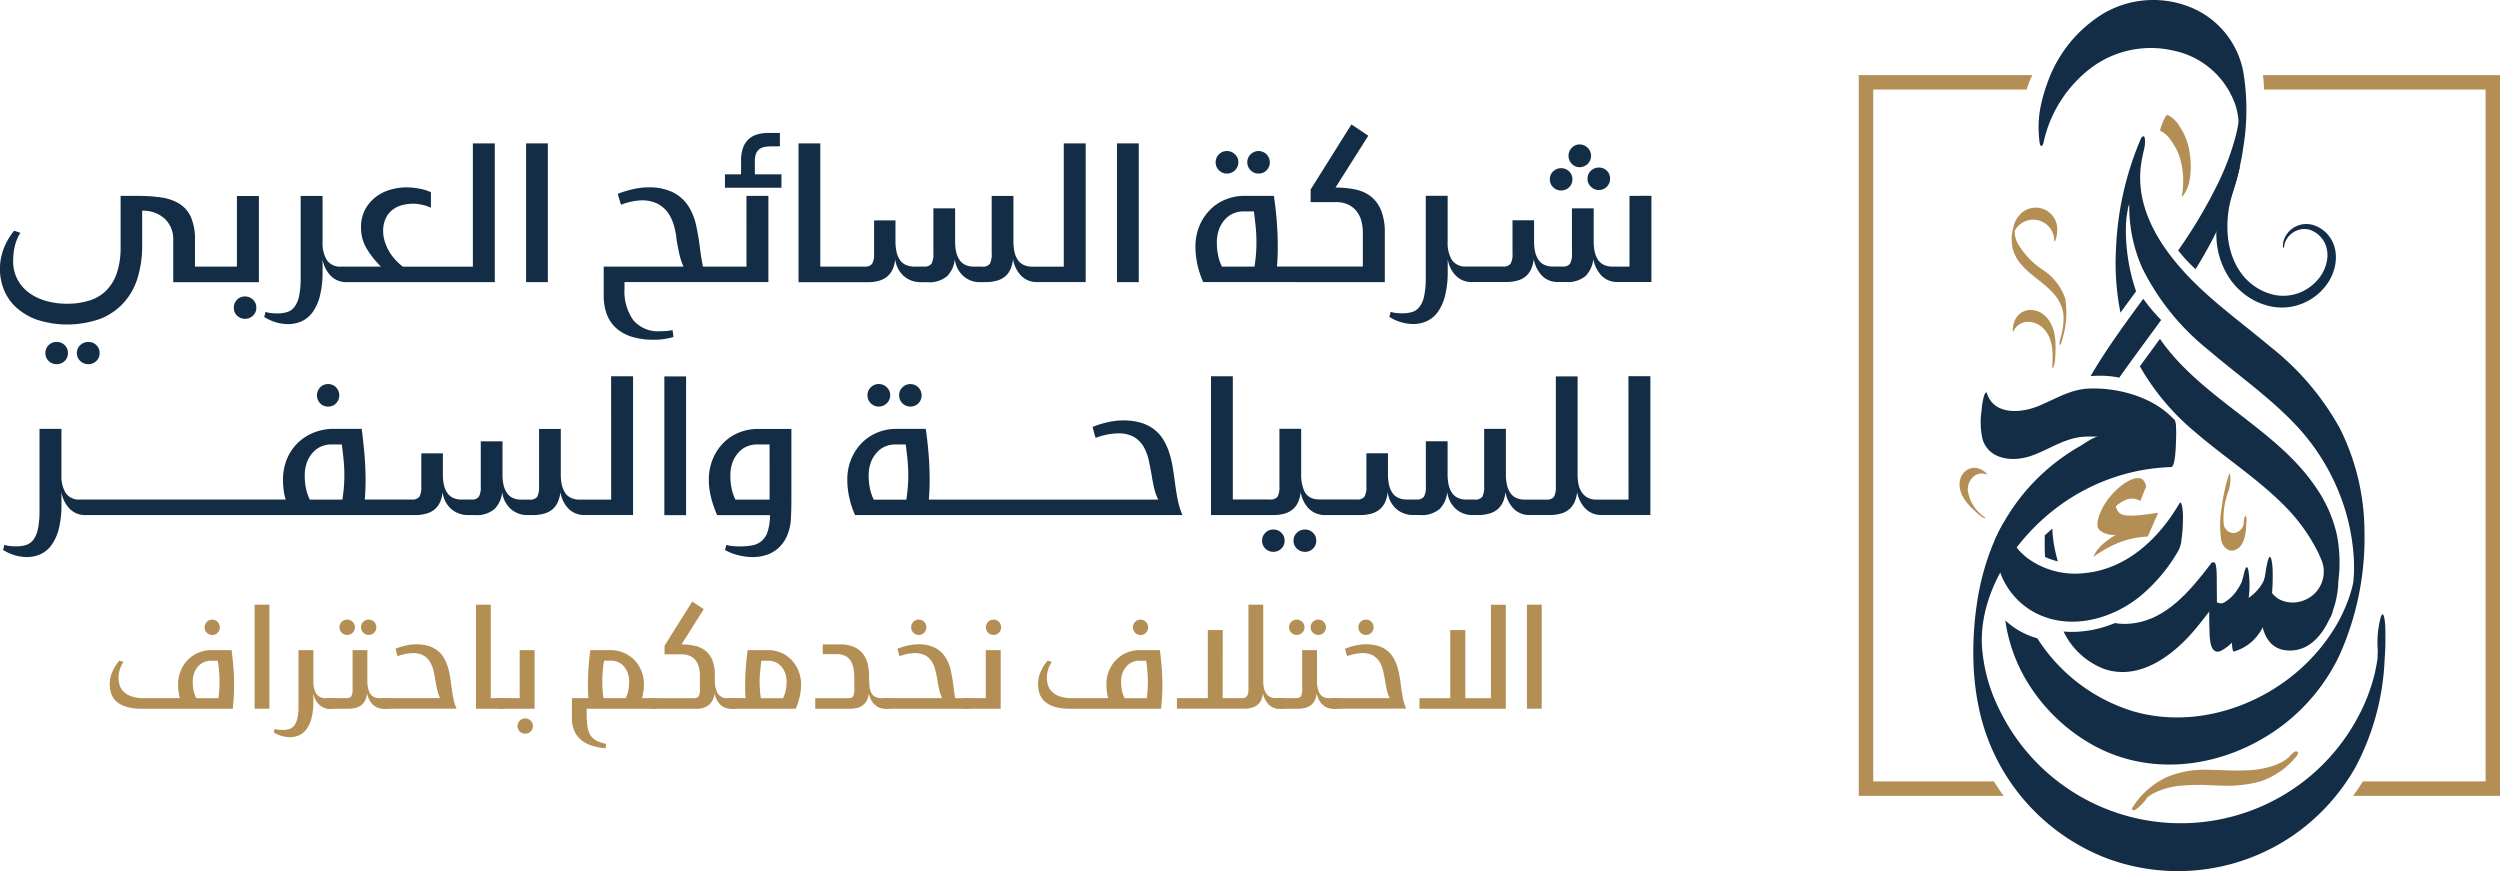 <svg id="Logo" xmlns="http://www.w3.org/2000/svg" width="237.807" height="82.849" viewBox="0 0 237.807 82.849">
  <g id="Group_7105" data-name="Group 7105" transform="translate(176.815 0)">
    <path id="Path_2722" data-name="Path 2722" d="M293.816,150.838a4.294,4.294,0,0,1-.249,1.054,4.569,4.569,0,0,1-.488.965,5.322,5.322,0,0,1-3.542,2.285,5.27,5.27,0,0,1-2.168-.105,6.177,6.177,0,0,1-1.953-.894,6.662,6.662,0,0,1-.829-.682l-.1-.092-.093-.1-.183-.2-.172-.207-.085-.1-.08-.109a7.471,7.471,0,0,1-1.392-3.933c-.019-.231-.023-.462-.019-.692,0-.115,0-.231.007-.346a9.352,9.352,0,0,1,.108-1.025c.025-.17.062-.337.1-.5s.075-.333.123-.5c.085-.328.2-.648.312-.965a12.648,12.648,0,0,1,1.609-2.95q-.2.936-.483,1.854l0,.011c-.083.24-.16.48-.231.722-.058.2-.111.393-.16.591a10.143,10.143,0,0,0-.269,3.7,7.37,7.37,0,0,0,.161.9,7.037,7.037,0,0,0,.26.865,7.666,7.666,0,0,0,.363.818,6.239,6.239,0,0,0,.473.749,5.337,5.337,0,0,0,2.831,1.978,4.242,4.242,0,0,0,1.71.127,4.326,4.326,0,0,0,.841-.2,4.461,4.461,0,0,0,.791-.369,4.366,4.366,0,0,0,1.295-1.165,3.748,3.748,0,0,0,.685-1.589,2.73,2.73,0,0,0-.215-1.672,2.469,2.469,0,0,0-1.225-1.174,1.8,1.8,0,0,0-.845-.143,1.887,1.887,0,0,0-.839.264,2.08,2.08,0,0,0-.665.617,1.717,1.717,0,0,0-.291.875l-.1,0a1.813,1.813,0,0,1,.191-.994,2.266,2.266,0,0,1,2.726-1.129,3.011,3.011,0,0,1,1.662,1.341,3.159,3.159,0,0,1,.387,1.03A3.722,3.722,0,0,1,293.816,150.838Z" transform="translate(-248.455 -125.956)" fill="#122d47"/>
    <path id="Path_2723" data-name="Path 2723" d="M258.145,420.135a.167.167,0,0,0-.1-.12c-.13-.052-.31.033-.832.607a1.33,1.33,0,0,0-.153.116c-.039.032-.092.076-.107.086a4.41,4.41,0,0,1-.388.225,5.7,5.7,0,0,1-.942.382,8.65,8.65,0,0,1-1.828.35,22.1,22.1,0,0,1-2.751.017c-.465-.016-.945-.034-1.418-.035a9.234,9.234,0,0,0-4,.714,7.76,7.76,0,0,0-3.2,2.842h0c-.031.048-.113.174-.018.258a.12.12,0,0,0,.065.029c.147.019.382-.166.459-.231a4.078,4.078,0,0,0,.808-.883c.024-.039.052-.079.084-.122a1.453,1.453,0,0,0,.171-.117c.038-.029.076-.058.115-.082a5.171,5.171,0,0,1,.881-.434,7.68,7.68,0,0,1,1.719-.433,18.848,18.848,0,0,1,3.2-.069c.281.01.561.02.841.026a12.089,12.089,0,0,0,3.771-.382,7.364,7.364,0,0,0,3.258-2.148l.016-.017C258.072,420.419,258.172,420.257,258.145,420.135Z" transform="translate(-216.373 -348.535)" fill="#b38e55"/>
    <path id="Path_2724" data-name="Path 2724" d="M285.2,288.4c0-.087-.044-.634-.146-.316a16.4,16.4,0,0,0-.666,3.029,9.782,9.782,0,0,0-.059,3.22c.169.744.855,1.276,1.57.781.739-.511.778-1.686.823-2.488.006-.1.055-.652-.1-.6-.13.043-.163.646-.173.911,0-.187-.045.07-.113.18a1.167,1.167,0,0,1-.188.232,1.042,1.042,0,0,1-.629.287.97.97,0,0,1-.963-.894,7.418,7.418,0,0,1,.5-3.2A3.748,3.748,0,0,0,285.2,288.4Z" transform="translate(-249.853 -242.933)" fill="#b38e55"/>
    <g id="Group_7097" data-name="Group 7097" transform="translate(14.533 19.753)">
      <path id="Path_2725" data-name="Path 2725" d="M187.1,210.183a1.666,1.666,0,0,0-1.237,1.084,2.39,2.39,0,0,0-.155.8c0,.188.042.221.12.023a1.474,1.474,0,0,1,1.254-.8,2.033,2.033,0,0,1,1.515.606c.973.938.943,2.4.867,3.645-.012.2.053.2.12.023a2.781,2.781,0,0,0,.155-.8c.083-1.353.137-2.977-.922-4A1.98,1.98,0,0,0,187.1,210.183Z" transform="translate(-185.595 -200.429)" fill="#b38e55"/>
      <path id="Path_2726" data-name="Path 2726" d="M186.594,172.581a.1.1,0,0,0,.008-.073l-.012.019C186.592,172.543,186.593,172.562,186.594,172.581Z" transform="translate(-186.299 -170.317)" fill="#b38e55"/>
      <path id="Path_2727" data-name="Path 2727" d="M190.244,170.227a5.368,5.368,0,0,0-2.076-2.711,7.608,7.608,0,0,1-2.5-2.639,3.1,3.1,0,0,1-.232-.79c0-.03,0-.163,0-.263-.028.055-.088.077-.023-.021.007-.01.013-.022.019-.033a.117.117,0,0,0-.016-.06.092.092,0,0,1,.028.041c.032-.059.059-.121.1-.177a2.046,2.046,0,0,1,1.246-.832,2,2,0,0,1,2.4,1.885c0,.194.051.2.12.023a2.531,2.531,0,0,0,.155-.8,2.048,2.048,0,0,0-3.332-1.828,2.507,2.507,0,0,0-.84,1.448,4.068,4.068,0,0,0-.058,1.974,3.874,3.874,0,0,0,.876,1.588c.87.993,2.053,1.642,2.941,2.617a3.756,3.756,0,0,1,1.006,2,5.991,5.991,0,0,1-.254,2.247c-.025.1-.176.639-.076.707s.168-.321.181-.375A8.545,8.545,0,0,0,190.244,170.227Z" transform="translate(-185.134 -161.56)" fill="#b38e55"/>
    </g>
    <g id="Group_7098" data-name="Group 7098" transform="translate(35.453 52.974)">
      <path id="Path_2728" data-name="Path 2728" d="M292.874,330.964a9.931,9.931,0,0,1,.106-1.651q.028-.144-.041.108c-.052.123-.094.244-.154.364a4.654,4.654,0,0,1-.674.992,4.175,4.175,0,0,1-1.966,1.239c-.183.055-.256.556-.277.656a10.009,10.009,0,0,0-.185,1.609c-.007.163-.025,2.375.223,2.3,3.356-1,3.789-4.915,3.68-7.891-.006-.175-.127-1.72-.426-.843a9.148,9.148,0,0,0-.286,3.117Z" transform="translate(-289.68 -327.58)" fill="#132d46"/>
    </g>
    <g id="Group_7099" data-name="Group 7099" transform="translate(33.318 53.485)">
      <path id="Path_2729" data-name="Path 2729" d="M282.228,331.667c.045-.34-.06.191-.1.292a4.129,4.129,0,0,1-.417.756,3.779,3.779,0,0,1-1.254,1.234c-.306.162-.431.08-.716,0l-.058-.115.074.843a2.271,2.271,0,0,0,0-.557l-.021-2.339c0-.162.033-1.907-.338-1.616-.2.158-.233.844-.26,1.038a12.317,12.317,0,0,0-.127,1.757c.011,1.22-.009,2.446.034,3.666.021.584,0,2.315,1.025,1.961a3.885,3.885,0,0,0,1.69-1.605A7.384,7.384,0,0,0,282.7,334a9.138,9.138,0,0,0,.041-3.13c-.2-.873-.487.609-.511.794Z" transform="translate(-279.007 -330.132)" fill="#132d46"/>
    </g>
    <path id="Path_2730" data-name="Path 2730" d="M217.476,69.747a8.257,8.257,0,0,0-5.278-6.308,9.41,9.41,0,0,0-7.9.606,12.592,12.592,0,0,0-5.406,6.515,16.153,16.153,0,0,0-.671,2.258,10.108,10.108,0,0,0-.169,3.229c.013.123.031.672.207.681s.266-.608.278-.656a12.173,12.173,0,0,1,4.489-6.8,9.476,9.476,0,0,1,7.818-1.609,7.9,7.9,0,0,1,5.886,5.218,7.32,7.32,0,0,1,.242,1.081c.008.059.029.258.037.333,0,.025,0,.077.007.117a.016.016,0,0,0,0,.008c-.017-.179-.03-.011-.008.064-.008.056-.015.11-.017.126-.006.04-.009.066-.013.083-.014.079-.029.156-.043.234-.045.225-.091.449-.145.672a24.1,24.1,0,0,1-1.7,4.617,46.748,46.748,0,0,1-3.815,6.439,10.871,10.871,0,0,0,.954,1.11c.225.236.457.463.693.687.711-1.149,1.376-2.322,1.974-3.537.443-.905.851-1.832,1.211-2.786q.171-.452.326-.912.122-.36.231-.722l0-.011q.278-.917.483-1.854t.335-1.879A21.9,21.9,0,0,0,217.476,69.747Z" transform="translate(-180.892 -62.843)" fill="#132d46"/>
    <g id="Group_7100" data-name="Group 7100" transform="translate(13.942 12.964)">
      <path id="Path_2731" data-name="Path 2731" d="M183.58,325.23c-.011-.183-.009-.1-.011-.285,0-.073.011-.7,0-.35.007-.171.055-1.727-.335-.883a5.235,5.235,0,0,0-.287.8,7.4,7.4,0,0,0,.694,1.361C183.613,325.663,183.593,325.447,183.58,325.23Z" transform="translate(-182.79 -284.277)" fill="#132d46"/>
      <path id="Path_2732" data-name="Path 2732" d="M216.337,165.2A22.083,22.083,0,0,0,214,155.416a25.64,25.64,0,0,0-6.619-7.772c-2.728-2.291-5.676-4.377-8.1-7.006-6.23-6.752-3.821-11.254-3.822-12.308,0-.124.039-.672-.135-.7a.1.1,0,0,0-.076.027c-.048-.009-.112.059-.2.249a29.554,29.554,0,0,0-2.342,10.385,24.2,24.2,0,0,0,.421,6.117c.449-.62.909-1.248,1.385-1.894l.1-.137a18.165,18.165,0,0,1-.854-3.8,16.219,16.219,0,0,1-.111-2.281c0-.082,0-.164.006-.246v-.025c.011-.2.026-.392.041-.587,0-.042.01-.083.014-.125,0,.022.021-.15.034-.252-.019.19.014-.106.027-.171s.031-.156.047-.234c.042-.211,0-.132-.017-.037a4.728,4.728,0,0,1,.15-.506l.015-.057v0a14.406,14.406,0,0,0,1.237,6.107,23.071,23.071,0,0,0,6.3,7.8c2.655,2.269,5.535,4.287,7.982,6.793a20.573,20.573,0,0,1,5.014,8.4,19.8,19.8,0,0,1,.829,4.658c.017.308.022.6.019.944,0,.148,0,.3-.009.445,0,.046-.005.114-.007.135-.008.116-.016.232-.024.347l0,.045-.022.189c0,.005,0,.025,0,.052l-.007.035c0,.008-.01.065-.019.124l-.01.048q-.023.106-.044.212l-.005.018c-.018.063-.112.426-.1.383q-.074.254-.156.506c-.113.347-.212.614-.357.964a15.2,15.2,0,0,1-.981,1.976,17.528,17.528,0,0,1-2.8,3.537c-4.271,4.174-10.748,6.264-16.572,4.519a16.5,16.5,0,0,1-9.01-6.908,7.434,7.434,0,0,1-3-1.654l-.049-.046a15.384,15.384,0,0,0,2.008,5.71,17.008,17.008,0,0,0,6.48,6.229c5.574,3,12.292,1.992,17.353-1.574a18.122,18.122,0,0,0,5.938-7.038A27.236,27.236,0,0,0,216.337,165.2Zm-1.1,5.059s.008-.05.018-.1A.947.947,0,0,1,215.235,170.257Zm.021-.086a.384.384,0,0,1,.008-.072l.012-.058A.626.626,0,0,1,215.256,170.171Zm.02-.133-.009.043.013-.084Z" transform="translate(-182.18 -127.63)" fill="#132d46"/>
      <path id="Path_2733" data-name="Path 2733" d="M307.64,339.4c.016.126.026.23.028.278.007.145.011.292.013.439a2.38,2.38,0,0,0,.122.211C307.817,339.753,307.724,339.471,307.64,339.4Z" transform="translate(-282.535 -297.022)" fill="#132d46"/>
      <path id="Path_2734" data-name="Path 2734" d="M258.474,247.76c0-.01-.011-.019-.016-.03-.241-.489-.142-.792-.025-.688-.061-.473-.212-1.259-.4-.565-.564,2.109-1.115,7.033,2.282,7.108,1.881.042,3.1-1.4,3.835-2.988a2.551,2.551,0,0,0,.349-.866c.076-.217.144-.432.2-.642a8.669,8.669,0,0,0,.3-2.081,13.925,13.925,0,0,0-.131-4.4,12.744,12.744,0,0,0-1.93-4.437c-1.894-2.855-4.6-4.952-7.28-7.026-2.727-2.111-5.556-4.253-7.555-7.106-.024-.034-.047-.069-.07-.1l-.581.792c-.44.6-.886,1.206-1.33,1.818a22.794,22.794,0,0,0,5.194,6.2c2.7,2.341,5.745,4.3,8.3,6.806a17.192,17.192,0,0,1,3.389,4.556q.209.42.388.855a2.917,2.917,0,0,1-1.682,3.851l-.032.011a2.845,2.845,0,0,1-2.178-.057,2.223,2.223,0,0,1-.8-.651c-.037-.049-.071-.1-.1-.152a10.9,10.9,0,0,1-.422,2.466A9.941,9.941,0,0,0,258.474,247.76Z" transform="translate(-233.328 -204.668)" fill="#132d46"/>
    </g>
    <path id="Path_2735" data-name="Path 2735" d="M204.47,313.067v-.029C204.462,312.826,204.468,312.994,204.47,313.067Z" transform="translate(-186.064 -262.891)" fill="#132d46"/>
    <g id="Group_7102" data-name="Group 7102" transform="translate(12.933 28.424)">
      <g id="Group_7101" data-name="Group 7101" transform="translate(4.747 0)">
        <path id="Path_2736" data-name="Path 2736" d="M201.6,314.44s-.006-.18-.011-.324c-.238.215-.477.428-.719.637,0,.023,0,.045,0,.068-.015.662-.01,1.328.021,1.993a6.413,6.413,0,0,0,1.223.419,13.521,13.521,0,0,1-.406-1.822C201.658,315.108,201.61,314.623,201.6,314.44Z" transform="translate(-200.858 -292.26)" fill="#132d46"/>
        <path id="Path_2737" data-name="Path 2737" d="M225.4,212.392c1.3-1.845,2.659-3.653,3.984-5.483a17.927,17.927,0,0,1-1.7-2.016c-1.525,2.068-3.039,4.142-4.391,6.321q-.319.515-.623,1.038A9.2,9.2,0,0,1,225.4,212.392Z" transform="translate(-218.305 -204.893)" fill="#132d46"/>
        <path id="Path_2738" data-name="Path 2738" d="M224.143,330.458c-.026-.112-.091-.454-.252-.244-2.009,2.624-4.4,5.617-7.99,5.786a5.283,5.283,0,0,1-1.188-.076,10.744,10.744,0,0,1-3.888.843,9.28,9.28,0,0,1-1-.037,7.089,7.089,0,0,0,3.931,3.587c3.322,1.079,6.448-1.294,8.485-3.675.558-.652,1.081-1.334,1.6-2.016a2.738,2.738,0,0,0,.26-1.038,12.624,12.624,0,0,0,.127-1.757A6.1,6.1,0,0,0,224.143,330.458Z" transform="translate(-208.03 -305.084)" fill="#132d46"/>
      </g>
      <path id="Path_2739" data-name="Path 2739" d="M195.03,303.487a12.72,12.72,0,0,1-.126,1.757,3.124,3.124,0,0,1-.26,1.038,15.865,15.865,0,0,1-3.738,4.461c-2.751,2.206-6.734,3.237-9.992,1.494a7.07,7.07,0,0,1-3.109-3.406c-.042-.1-.08-.193-.115-.292-.02-.049-.038-.1-.055-.149a9.66,9.66,0,0,1-.5-3.007q.2-.46.43-.909l.033-.066.044-.088q.158-.306.325-.607c.009.035.017.069.027.1a5.746,5.746,0,0,0,.474,1.143,6.685,6.685,0,0,0,.6.928c.055.072.112.143.169.213a6.3,6.3,0,0,0,.95.931,7.647,7.647,0,0,0,5.417,1.476c4.049-.357,7.132-3.27,9.093-6.639.14-.239.231.158.251.245A6.051,6.051,0,0,1,195.03,303.487Z" transform="translate(-177.134 -282.405)" fill="#132d46"/>
    </g>
    <path id="Path_2740" data-name="Path 2740" d="M258.357,120.037a5.838,5.838,0,0,0-.7-1.438,2.8,2.8,0,0,0-1.166-1.138c-.213-.07-.8,1.479-.688,1.516a2.476,2.476,0,0,1,1.005.915,5.489,5.489,0,0,1,.828,1.581,7.733,7.733,0,0,1,.218,3.63c-.051.33.238-.153.269-.206a3.324,3.324,0,0,0,.432-1.055A8.1,8.1,0,0,0,258.357,120.037Z" transform="translate(-227.118 -106.531)" fill="#b38e55"/>
    <path id="Path_2741" data-name="Path 2741" d="M161.073,285.483a1.358,1.358,0,0,1,1.338-.084,1.949,1.949,0,0,1,.549.373c.11.106.1.152-.056.082a1.2,1.2,0,0,0-1.187.257,1.657,1.657,0,0,0-.528,1.221,3.661,3.661,0,0,0,1.592,2.606c.121.108.083.146-.056.082a2.261,2.261,0,0,1-.549-.373c-.825-.735-1.789-1.643-1.764-2.843A1.614,1.614,0,0,1,161.073,285.483Z" transform="translate(-150.825 -240.757)" fill="#b38e55"/>
    <path id="Path_2742" data-name="Path 2742" d="M359.071,374.189c-.008-.086-.013-.073.007.237,0-.05,0-.1,0-.157,0-.024,0-.047,0-.065C359.065,374.259,359.066,374.24,359.071,374.189Z" transform="translate(-309.727 -311.852)" fill="#b38e55"/>
    <path id="Path_2743" data-name="Path 2743" d="M206.146,270.067c0-.176-.127-1.72-.425-.843a9.25,9.25,0,0,0-.286,3.117c0,.065,0,.129,0,.193,0,.087-.017.245-.025.325,0,0,0,.009,0,.014.006-.038.012-.109.027-.224-.01.091-.02.191-.023.29,0,.039,0,.082.006.127v0c0,.106,0,.2-.026.2h0c-.007.053-.015.1-.022.154s-.059.35-.059.36l0,0c-.057.3-.118.6-.187.9-.008.024-.081.3-.091.345-.047.171-.1.343-.15.513q-.156.508-.34,1.007a17.111,17.111,0,0,1-.813,1.846,19.139,19.139,0,0,1-5.3,6.424,19.171,19.171,0,0,1-29.008-6.832,15.916,15.916,0,0,1-1.641-6.018c-.257-5.306,3.331-10.436,7.483-13.423a19.127,19.127,0,0,1,8.295-3.392,20.17,20.17,0,0,1,2.214-.2c.409-.016.448-1.99.462-2.265,0-.013,0-.033,0-.058q.01-.168.014-.336c.011-.325.019-.787-.007-1.175a1.619,1.619,0,0,0-.074-.52c-.035-.128-.085-.206-.15-.21-1.929-2.1-5.339-3.032-8.107-2.9-1.8.083-3.222,1.049-4.848,1.694s-4.134.824-4.8-1.237c-.1-.3-.28.23-.276.216a5.98,5.98,0,0,0-.23,1.357,7.363,7.363,0,0,0,.093,2.821c.637,1.96,2.926,2.123,4.591,1.553,1.682-.578,3.138-1.673,4.955-1.82a9.605,9.605,0,0,1,1.463,0c-.427-.031-1.311.638-1.682.848q-.854.484-1.656,1.051a19.3,19.3,0,0,0-7.183,9.638,24.073,24.073,0,0,0-1.034,4.321,31.387,31.387,0,0,0-.325,5.72,25.1,25.1,0,0,0,.327,3.247q.048.293.106.586c.135.7.3,1.386.507,2.065q.139.463.3.917a19.607,19.607,0,0,0,11.506,11.728,19.386,19.386,0,0,0,17.683-2.222,19.646,19.646,0,0,0,5.917-6.493,23.915,23.915,0,0,0,2.759-10.174C206.169,272.216,206.18,271.14,206.146,270.067Z" transform="translate(-156.071 -210.521)" fill="#132d46"/>
    <path id="Path_2744" data-name="Path 2744" d="M170.722,364.534v-.009S170.721,364.531,170.722,364.534Z" transform="translate(-159.072 -304.157)" fill="#b38e55"/>
    <path id="Path_2745" data-name="Path 2745" d="M170.779,362.938a.428.428,0,0,0,.026-.169,1.022,1.022,0,0,1-.026.163Z" transform="translate(-159.118 -302.754)" fill="#b38e55"/>
    <g id="Group_7103" data-name="Group 7103" transform="translate(0 7.145)">
      <path id="Path_2746" data-name="Path 2746" d="M125.353,165.738H113.874V99.924h14.6a7.793,7.793,0,0,1,.535-1.371H112.5V167.11H126.28Q125.791,166.443,125.353,165.738Z" transform="translate(-112.503 -98.552)" fill="#b38e55"/>
      <path id="Path_2747" data-name="Path 2747" d="M304.613,98.552a10.137,10.137,0,0,1,.1,1.371h21.079v65.815H314.12q-.435.7-.928,1.371h13.972V98.552Z" transform="translate(-266.172 -98.552)" fill="#b38e55"/>
    </g>
    <path id="Path_2748" data-name="Path 2748" d="M359.086,375.41v0c0,.036-.012.087-.017.129v0Z" transform="translate(-309.731 -312.864)" fill="#b38e55"/>
    <g id="Group_7104" data-name="Group 7104" transform="translate(22.325 45.478)">
      <path id="Path_2749" data-name="Path 2749" d="M229.235,295.68a8.511,8.511,0,0,0-2.715.567,11,11,0,0,0-2.448,1.369,2.047,2.047,0,0,1,.3-.572,4.044,4.044,0,0,1,.489-.553,5.964,5.964,0,0,1,.627-.516,8.348,8.348,0,0,1,.715-.461,1.789,1.789,0,0,1-.54-.009,2.339,2.339,0,0,1-.585-.166,1.353,1.353,0,0,1-.461-.318.638.638,0,0,1-.175-.475,3.058,3.058,0,0,1,.221-1.005,5.916,5.916,0,0,1,.516-1.01,6.7,6.7,0,0,1,.715-.931,6.547,6.547,0,0,1,.825-.765,4.488,4.488,0,0,1,.839-.521,1.807,1.807,0,0,1,.756-.194.662.662,0,0,1,.489.194,1.2,1.2,0,0,1,.277.636q-.157.341-.291.678t-.272.668a2.191,2.191,0,0,0-.387-.166,1.368,1.368,0,0,0-.415-.064,1.608,1.608,0,0,0-.678.17,4.3,4.3,0,0,0-.834.549,1.266,1.266,0,0,0,.277.6,1.033,1.033,0,0,0,.632.276,5.322,5.322,0,0,0,1.18,0q.742-.064,1.932-.24Z" transform="translate(-224.072 -290.12)" fill="#b38e55"/>
    </g>
  </g>
  <g id="Group_7108" data-name="Group 7108" transform="translate(0 11.836)">
    <g id="Group_7106" data-name="Group 7106" transform="translate(0 0)">
      <path id="Path_2750" data-name="Path 2750" d="M95.485,563.309a1.078,1.078,0,0,0-.767.3.989.989,0,0,0-.324.748,1.012,1.012,0,0,0,.324.767,1.079,1.079,0,0,0,.767.3,1.049,1.049,0,0,0,.757-.3,1.026,1.026,0,0,0,.314-.767,1,1,0,0,0-.314-.748A1.048,1.048,0,0,0,95.485,563.309Z" transform="translate(-87.08 -542.619)" fill="#132d46"/>
      <path id="Path_2751" data-name="Path 2751" d="M88.3,563.309a1.05,1.05,0,0,0-.758.3,1,1,0,0,0-.314.748,1.026,1.026,0,0,0,.314.767,1.1,1.1,0,0,0,1.516,0,1.026,1.026,0,0,0,.314-.767,1,1,0,0,0-.314-.748A1.048,1.048,0,0,0,88.3,563.309Z" transform="translate(-82.909 -542.619)" fill="#132d46"/>
      <path id="Path_2752" data-name="Path 2752" d="M131.2,552.96a1.043,1.043,0,0,0-1.072,1.071,1.019,1.019,0,0,0,.3.749,1.1,1.1,0,0,0,1.525,0,1.007,1.007,0,0,0,.314-.749,1.023,1.023,0,0,0-.314-.766A1.049,1.049,0,0,0,131.2,552.96Z" transform="translate(-107.885 -536.594)" fill="#132d46"/>
      <path id="Path_2753" data-name="Path 2753" d="M99.421,536.779H95.43v-2.512a5.241,5.241,0,0,0-.388-2.2,2.882,2.882,0,0,0-1.108-1.275,4.52,4.52,0,0,0-1.718-.59A15.192,15.192,0,0,0,90,530.054H88.356v4.877A7.569,7.569,0,0,1,88,537.388a4.256,4.256,0,0,1-1.016,1.672,3.927,3.927,0,0,1-1.607.952,7.088,7.088,0,0,1-2.125.3,7.209,7.209,0,0,1-1.958-.259,5.087,5.087,0,0,1-1.625-.767,3.761,3.761,0,0,1-1.117-1.275,3.682,3.682,0,0,1-.416-1.783,6.611,6.611,0,0,1,.129-1.284,4.435,4.435,0,0,1,.555-1.376l-.592-.2a6.114,6.114,0,0,0-.942,1.579,5.327,5.327,0,0,0-.406,2.115,5.161,5.161,0,0,0,.37,1.9,4.59,4.59,0,0,0,1.154,1.681,5.876,5.876,0,0,0,2,1.192,9.369,9.369,0,0,0,6.078-.111,6,6,0,0,0,2.217-1.561,6.294,6.294,0,0,0,1.293-2.373,10.336,10.336,0,0,0,.416-3v-3.325a3.015,3.015,0,0,1,2.142.757,2.668,2.668,0,0,1,.813,2.051v3.99h8.147v-8.2H99.421Z" transform="translate(-76.884 -523.256)" fill="#132d46"/>
      <path id="Path_2754" data-name="Path 2754" d="M142.344,532.549a9.249,9.249,0,0,0,.24-2.254v-1.182a2.939,2.939,0,0,0,.757,1.561,2.048,2.048,0,0,0,1.552.618h14.075V518.1h-2.087v11.72h-6.669a6.1,6.1,0,0,1-.674-.62,4.424,4.424,0,0,1-.6-.794,4.639,4.639,0,0,1-.425-.942,3.282,3.282,0,0,1-.167-1.026,2.741,2.741,0,0,1,.241-1.2,2.267,2.267,0,0,1,.637-.813,2.507,2.507,0,0,1,.924-.453,4.3,4.3,0,0,1,1.1-.139,4.13,4.13,0,0,1,.775.1,3.516,3.516,0,0,1,.869.286v-1.478a4.414,4.414,0,0,0-1.117-.342,6.586,6.586,0,0,0-1.173-.12,5.655,5.655,0,0,0-1.6.231,4.113,4.113,0,0,0-1.395.712,3.715,3.715,0,0,0-.988,1.191,3.552,3.552,0,0,0-.379,1.69,3.839,3.839,0,0,0,.535,1.995,8.383,8.383,0,0,0,1.367,1.719h-3.767a1.528,1.528,0,0,1-1.385-.62,3.123,3.123,0,0,1-.407-1.727v-4.378H140.5v7.777a8.275,8.275,0,0,1-.148,1.737,2.62,2.62,0,0,1-.434,1.034,1.4,1.4,0,0,1-.7.5,3.262,3.262,0,0,1-.97.13q-.221,0-.526-.028a2.262,2.262,0,0,1-.564-.12,3.384,3.384,0,0,1-.13.481,4.3,4.3,0,0,0,1.081.5,4.059,4.059,0,0,0,1.191.184,3.086,3.086,0,0,0,1.33-.286,2.676,2.676,0,0,0,1.044-.9A4.651,4.651,0,0,0,142.344,532.549Z" transform="translate(-111.9 -516.293)" fill="#132d46"/>
      <rect id="Rectangle_9464" data-name="Rectangle 9464" width="2.069" height="13.197" transform="translate(50.042 1.803)" fill="#132d46"/>
      <path id="Path_2755" data-name="Path 2755" d="M227.939,535.646H223.8q-.093-.444-.167-.906t-.129-.942q-.13-1.033-.352-2.06a5.6,5.6,0,0,0-.729-1.829,3.789,3.789,0,0,0-1.423-1.3,5.072,5.072,0,0,0-2.429-.5,5.821,5.821,0,0,0-.785.056c-.264.037-.523.087-.775.148s-.493.13-.721.2-.428.148-.6.222l.314,1.034a5.693,5.693,0,0,1,1.958-.425,3.322,3.322,0,0,1,1.422.278,2.717,2.717,0,0,1,.988.775,3.744,3.744,0,0,1,.619,1.183,6.824,6.824,0,0,1,.295,1.478q.111.683.259,1.358a5.88,5.88,0,0,0,.406,1.228h-7.592v2.734a4.911,4.911,0,0,0,.332,1.9,3.339,3.339,0,0,0,.96,1.312,4.115,4.115,0,0,0,1.506.767,7.207,7.207,0,0,0,1.968.249,6.514,6.514,0,0,0,1.015-.074,7.344,7.344,0,0,0,.851-.185c-.013-.111-.025-.221-.038-.333a3.143,3.143,0,0,0-.055-.332,3.762,3.762,0,0,1-.6.092q-.286.018-.563.018a3.044,3.044,0,0,1-2.577-1.071,4.721,4.721,0,0,1-.822-2.938v-.665h13.688v-8.2h-2.087Z" transform="translate(-156.932 -522.123)" fill="#132d46"/>
      <path id="Path_2756" data-name="Path 2756" d="M244.8,518.406a1.883,1.883,0,0,1,.12-.739,1.007,1.007,0,0,1,.342-.434,1.207,1.207,0,0,1,.526-.2,4.443,4.443,0,0,1,.656-.046h.739v-1.274h-1.089a4.08,4.08,0,0,0-.96.111,2.151,2.151,0,0,0-.831.4,1.96,1.96,0,0,0-.591.813,3.539,3.539,0,0,0-.222,1.357v1.256h-1.534v1.275h5.376v-1.275H244.8Z" transform="translate(-172.997 -514.904)" fill="#132d46"/>
      <path id="Path_2757" data-name="Path 2757" d="M276.484,531.293a3.763,3.763,0,0,0,1.164-.157,2.06,2.06,0,0,0,.785-.443A1.963,1.963,0,0,0,278.9,530a3.35,3.35,0,0,0,.221-.887,2.941,2.941,0,0,0,.757,1.561,2.062,2.062,0,0,0,1.53.615c.009,0,.013,0,.022,0h4.6V518.1h-2.087v11.72h-2.992a1.884,1.884,0,0,1-.85-.176,1.353,1.353,0,0,1-.554-.5,2.329,2.329,0,0,1-.3-.757,4.557,4.557,0,0,1-.092-.952v-4.341h-2.068v5.45a2,2,0,0,1-.176,1.007.842.842,0,0,1-.748.268h-.758a1.884,1.884,0,0,1-.85-.176,1.355,1.355,0,0,1-.554-.5,2.323,2.323,0,0,1-.3-.757,4.565,4.565,0,0,1-.092-.952v-3.158h-2.069v4.3a1.816,1.816,0,0,1-.184.97.8.8,0,0,1-.7.268h-.924a1.886,1.886,0,0,1-.85-.176,1.352,1.352,0,0,1-.554-.5,2.3,2.3,0,0,1-.3-.757,4.532,4.532,0,0,1-.093-.952V525.42H265.9v3.158a1.816,1.816,0,0,1-.185.97.819.819,0,0,1-.72.268h-4.212V518.1h-2.069v13.2h6.558a3.759,3.759,0,0,0,1.163-.157,2.058,2.058,0,0,0,.785-.443,1.971,1.971,0,0,0,.471-.684,3.211,3.211,0,0,0,.221-.9,2.521,2.521,0,0,0,.813,1.6,2.4,2.4,0,0,0,1.644.582h.573a2.6,2.6,0,0,0,1.939-.6,2.733,2.733,0,0,0,.7-1.58,2.564,2.564,0,0,0,.8,1.588,2.327,2.327,0,0,0,1.617.591Z" transform="translate(-182.755 -516.293)" fill="#132d46"/>
      <rect id="Rectangle_9465" data-name="Rectangle 9465" width="2.069" height="13.197" transform="translate(106.253 1.803)" fill="#132d46"/>
      <path id="Path_2758" data-name="Path 2758" d="M354.768,521.982a1.062,1.062,0,0,0,.767-.314,1.04,1.04,0,0,0,.324-.777,1,1,0,0,0-.324-.738,1.061,1.061,0,0,0-.767-.314,1.033,1.033,0,0,0-.757.314,1.013,1.013,0,0,0-.314.738,1.055,1.055,0,0,0,.314.777A1.034,1.034,0,0,0,354.768,521.982Z" transform="translate(-238.061 -517.308)" fill="#132d46"/>
      <path id="Path_2759" data-name="Path 2759" d="M361.976,521.982a1.023,1.023,0,0,0,.766-.314,1.071,1.071,0,0,0,.305-.777,1.071,1.071,0,0,0-1.829-.738,1.013,1.013,0,0,0-.314.738,1.055,1.055,0,0,0,.314.777A1.031,1.031,0,0,0,361.976,521.982Z" transform="translate(-242.258 -517.308)" fill="#132d46"/>
      <path id="Path_2760" data-name="Path 2760" d="M358.723,528.781h8.387v-4.674a5.569,5.569,0,0,0-.36-2.17,3.2,3.2,0,0,0-.988-1.32,3.589,3.589,0,0,0-1.487-.656,9.306,9.306,0,0,0-1.856-.175l3.122-4.933-1.607-1.071-3.88,6.188v1.2h2.365a2.77,2.77,0,0,1,1.192.232,2.248,2.248,0,0,1,.8.618,2.535,2.535,0,0,1,.462.924,4.319,4.319,0,0,1,.147,1.145V527.3h-8.166c.025-.32.043-.628.056-.923s.018-.6.018-.906q0-1.293-.1-2.521t-.268-2.374h-2.826a4.64,4.64,0,0,0-1.764.342,4.407,4.407,0,0,0-1.478.979,4.772,4.772,0,0,0-1.016,1.534,5.09,5.09,0,0,0-.378,2,7.788,7.788,0,0,0,.193,1.7,8.385,8.385,0,0,0,.545,1.644h8.885Zm-3.87-2.633q-.046.564-.138,1.155h-3.1a4.554,4.554,0,0,1-.37-1.1,5.944,5.944,0,0,1-.111-1.136,3.5,3.5,0,0,1,.259-1.44,2.876,2.876,0,0,1,.628-.924,2.193,2.193,0,0,1,.8-.5,2.463,2.463,0,0,1,.785-.148h1.053q.093.722.167,1.459t.073,1.515C354.9,525.4,354.884,525.773,354.853,526.148Z" transform="translate(-235.383 -513.781)" fill="#132d46"/>
      <path id="Path_2761" data-name="Path 2761" d="M438.379,524.651a1.019,1.019,0,0,0,.314.766,1.067,1.067,0,0,0,1.829-.766,1.019,1.019,0,0,0-.3-.749,1.1,1.1,0,0,0-1.524,0A1,1,0,0,0,438.379,524.651Z" transform="translate(-287.368 -519.496)" fill="#132d46"/>
      <path id="Path_2762" data-name="Path 2762" d="M435.1,520.5a1.089,1.089,0,0,0,1.09-1.072,1.063,1.063,0,0,0-.314-.766,1.041,1.041,0,0,0-.776-.324.987.987,0,0,0-.748.324,1.08,1.08,0,0,0-.305.766,1.056,1.056,0,0,0,.305.748A.985.985,0,0,0,435.1,520.5Z" transform="translate(-284.843 -516.432)" fill="#132d46"/>
      <path id="Path_2763" data-name="Path 2763" d="M430.871,525.855a1.051,1.051,0,0,0,.758-.3,1.025,1.025,0,0,0,.314-.767,1,1,0,0,0-.314-.748,1.095,1.095,0,0,0-1.515,0,1,1,0,0,0-.314.748,1.025,1.025,0,0,0,.314.767A1.05,1.05,0,0,0,430.871,525.855Z" transform="translate(-282.372 -519.575)" fill="#132d46"/>
      <path id="Path_2764" data-name="Path 2764" d="M416.079,530.054v6.724h-1.608a1.886,1.886,0,0,1-.85-.176,1.358,1.358,0,0,1-.554-.5,2.325,2.325,0,0,1-.3-.757,4.575,4.575,0,0,1-.092-.952v-3.158h-2.069v4.3a1.818,1.818,0,0,1-.184.97.8.8,0,0,1-.7.268H408.8a1.887,1.887,0,0,1-.85-.176,1.354,1.354,0,0,1-.554-.5,2.3,2.3,0,0,1-.3-.757,4.532,4.532,0,0,1-.093-.952v-2.013h-2.051v3.158a1.816,1.816,0,0,1-.185.97.819.819,0,0,1-.72.268h-3.473a1.529,1.529,0,0,1-1.385-.62,3.125,3.125,0,0,1-.406-1.727v-4.378H396.7v7.777a8.274,8.274,0,0,1-.148,1.737,2.618,2.618,0,0,1-.434,1.034,1.4,1.4,0,0,1-.7.5,3.263,3.263,0,0,1-.97.13q-.221,0-.526-.028a2.267,2.267,0,0,1-.563-.12,3.376,3.376,0,0,1-.13.48,4.291,4.291,0,0,0,1.081.5,4.056,4.056,0,0,0,1.191.184,3.091,3.091,0,0,0,1.33-.286,2.678,2.678,0,0,0,1.044-.9,4.65,4.65,0,0,0,.674-1.552,9.249,9.249,0,0,0,.24-2.254v-1.182a2.941,2.941,0,0,0,.757,1.562,2.048,2.048,0,0,0,1.551.618h3.233a3.763,3.763,0,0,0,1.163-.157,2.06,2.06,0,0,0,.785-.443,1.975,1.975,0,0,0,.471-.684,3.216,3.216,0,0,0,.221-.9,3.1,3.1,0,0,0,.767,1.562,2.042,2.042,0,0,0,1.562.618h.7a2.6,2.6,0,0,0,1.939-.6,2.734,2.734,0,0,0,.7-1.58,3.091,3.091,0,0,0,.767,1.562,2.04,2.04,0,0,0,1.56.618h3.2v-8.2Z" transform="translate(-261.078 -523.256)" fill="#132d46"/>
      <path id="Path_2765" data-name="Path 2765" d="M149.36,573.218a1.092,1.092,0,0,0,0,1.515,1.022,1.022,0,0,0,.767.314,1,1,0,0,0,.748-.314,1.092,1.092,0,0,0,0-1.515,1,1,0,0,0-.748-.314A1.022,1.022,0,0,0,149.36,573.218Z" transform="translate(-118.906 -548.206)" fill="#132d46"/>
      <path id="Path_2766" data-name="Path 2766" d="M135.414,582.881h-2.992a1.887,1.887,0,0,1-.851-.176,1.362,1.362,0,0,1-.554-.5,2.341,2.341,0,0,1-.3-.757,4.53,4.53,0,0,1-.093-.952v-4.341h-2.068v5.45a2.005,2.005,0,0,1-.176,1.007.842.842,0,0,1-.748.268h-.758a1.882,1.882,0,0,1-.849-.176,1.357,1.357,0,0,1-.554-.5,2.312,2.312,0,0,1-.3-.757,4.559,4.559,0,0,1-.092-.952v-3.159h-2.069v4.3a1.822,1.822,0,0,1-.184.97.8.8,0,0,1-.7.268h-.924a1.884,1.884,0,0,1-.85-.176,1.354,1.354,0,0,1-.554-.5,2.3,2.3,0,0,1-.3-.757,4.561,4.561,0,0,1-.092-.952v-2.013h-2.051v3.158a1.821,1.821,0,0,1-.185.97.82.82,0,0,1-.721.268h-4.469q.036-.481.056-.924c.011-.3.018-.6.018-.905q0-1.293-.111-2.521t-.259-2.374h-2.66a5.078,5.078,0,0,0-1.829.332,4.713,4.713,0,0,0-1.534.952,4.539,4.539,0,0,0-1.061,1.524,5.049,5.049,0,0,0-.4,2.051,7.939,7.939,0,0,0,.056.942,4.956,4.956,0,0,0,.2.924H84.915a1.528,1.528,0,0,1-1.385-.62,3.122,3.122,0,0,1-.407-1.727v-4.378H81.037v7.777a8.266,8.266,0,0,1-.148,1.736,2.626,2.626,0,0,1-.434,1.035,1.4,1.4,0,0,1-.7.5,3.259,3.259,0,0,1-.97.13c-.147,0-.323-.01-.526-.028a2.23,2.23,0,0,1-.564-.12,3.375,3.375,0,0,1-.13.481,4.283,4.283,0,0,0,1.081.5,4.057,4.057,0,0,0,1.191.184,3.089,3.089,0,0,0,1.331-.286,2.673,2.673,0,0,0,1.044-.9,4.652,4.652,0,0,0,.674-1.552,9.254,9.254,0,0,0,.24-2.254v-1.182a2.94,2.94,0,0,0,.757,1.561,2.048,2.048,0,0,0,1.552.619h31.305a3.767,3.767,0,0,0,1.164-.157,2.055,2.055,0,0,0,.785-.443,1.965,1.965,0,0,0,.471-.684,3.238,3.238,0,0,0,.221-.9,2.522,2.522,0,0,0,.813,1.6,2.408,2.408,0,0,0,1.644.582h.573a2.6,2.6,0,0,0,1.939-.6,2.734,2.734,0,0,0,.7-1.579,2.565,2.565,0,0,0,.8,1.588,2.325,2.325,0,0,0,1.616.592h.481a3.762,3.762,0,0,0,1.163-.157,2.057,2.057,0,0,0,.785-.443,1.951,1.951,0,0,0,.471-.693,3.334,3.334,0,0,0,.221-.887,2.94,2.94,0,0,0,.757,1.561,2.058,2.058,0,0,0,1.53.615c.008,0,.013,0,.022,0h4.6v-13.2h-2.087Zm-25.427-1.155q-.046.564-.139,1.155h-3.1a4.538,4.538,0,0,1-.37-1.1,5.843,5.843,0,0,1-.111-1.137,3.5,3.5,0,0,1,.259-1.44,2.88,2.88,0,0,1,.628-.923,2.2,2.2,0,0,1,.794-.5,2.379,2.379,0,0,1,.777-.148h1.071q.091.72.167,1.459t.073,1.515Q110.033,581.163,109.986,581.726Z" transform="translate(-77.279 -547.191)" fill="#132d46"/>
      <rect id="Rectangle_9466" data-name="Rectangle 9466" width="2.069" height="13.197" transform="translate(63.195 23.97)" fill="#132d46"/>
      <path id="Path_2767" data-name="Path 2767" d="M241.171,583.461a4.413,4.413,0,0,0-1.487.979,4.766,4.766,0,0,0-1.016,1.534,5.089,5.089,0,0,0-.378,2,6.831,6.831,0,0,0,.221,1.7,9.925,9.925,0,0,0,.572,1.644h5.024a5.153,5.153,0,0,1-.221,1.56,2.022,2.022,0,0,1-.572.9,1.925,1.925,0,0,1-.887.415,6.189,6.189,0,0,1-1.182.1q-.277,0-.637-.028a2.881,2.881,0,0,1-.655-.12,3.38,3.38,0,0,1-.13.481,4.564,4.564,0,0,0,1.247.5,5.855,5.855,0,0,0,1.431.184,4.312,4.312,0,0,0,1.173-.175,3.133,3.133,0,0,0,1.145-.609,3.425,3.425,0,0,0,.886-1.182,4.773,4.773,0,0,0,.4-1.912c.011-.221.021-.449.027-.683s.01-.474.01-.721v-6.909h-3.2A4.706,4.706,0,0,0,241.171,583.461Zm2.9,6.383H240.82a4.537,4.537,0,0,1-.37-1.1,5.946,5.946,0,0,1-.111-1.137,3.5,3.5,0,0,1,.259-1.44,2.874,2.874,0,0,1,.628-.923,2.178,2.178,0,0,1,.8-.5,2.468,2.468,0,0,1,.785-.148h1.256Z" transform="translate(-170.864 -554.154)" fill="#132d46"/>
      <path id="Path_2768" data-name="Path 2768" d="M281.938,573.218a1.014,1.014,0,0,0-.314.739,1.054,1.054,0,0,0,.314.776,1.081,1.081,0,0,0,1.524,0,1.071,1.071,0,0,0,.3-.776,1.072,1.072,0,0,0-1.829-.739Z" transform="translate(-196.096 -548.206)" fill="#132d46"/>
      <path id="Path_2769" data-name="Path 2769" d="M275.487,572.9a1.032,1.032,0,0,0-.757.314,1.012,1.012,0,0,0-.314.739,1.052,1.052,0,0,0,.314.776,1.032,1.032,0,0,0,.757.314,1.062,1.062,0,0,0,.767-.314,1.038,1.038,0,0,0,.324-.776,1,1,0,0,0-.324-.739A1.062,1.062,0,0,0,275.487,572.9Z" transform="translate(-191.899 -548.206)" fill="#132d46"/>
      <path id="Path_2770" data-name="Path 2770" d="M300.962,586.9q-.093-.7-.212-1.394a9.024,9.024,0,0,0-.333-1.33,5.745,5.745,0,0,0-.544-1.183,3.571,3.571,0,0,0-.85-.951,3.9,3.9,0,0,0-1.247-.637,5.829,5.829,0,0,0-1.745-.231,5.933,5.933,0,0,0-.795.056,7.8,7.8,0,0,0-.785.148q-.378.093-.711.2t-.591.223c.049.172.1.345.139.516a5.226,5.226,0,0,0,.157.517,6.343,6.343,0,0,1,2.106-.425,2.954,2.954,0,0,1,1.551.352,2.6,2.6,0,0,1,.906.923,4.429,4.429,0,0,1,.489,1.3q.157.729.286,1.486.093.591.231,1.173a4.9,4.9,0,0,0,.379,1.063H277.576q.037-.481.056-.924t.018-.905q0-1.293-.1-2.521t-.268-2.374h-2.826a4.644,4.644,0,0,0-1.764.341,4.419,4.419,0,0,0-1.478.979,4.777,4.777,0,0,0-1.016,1.534,5.1,5.1,0,0,0-.378,2,7.783,7.783,0,0,0,.193,1.7,8.369,8.369,0,0,0,.545,1.644H301.7a7.254,7.254,0,0,1-.471-1.552Q301.073,587.8,300.962,586.9Zm-25.39.656q-.046.564-.138,1.155h-3.1a4.541,4.541,0,0,1-.37-1.1,5.944,5.944,0,0,1-.111-1.137,3.5,3.5,0,0,1,.259-1.441,2.889,2.889,0,0,1,.628-.924,2.182,2.182,0,0,1,.8-.5,2.452,2.452,0,0,1,.785-.148h1.053q.093.72.167,1.459t.073,1.515Q275.618,586.992,275.572,587.555Z" transform="translate(-189.221 -553.02)" fill="#132d46"/>
      <path id="Path_2771" data-name="Path 2771" d="M365.342,606.025a1.048,1.048,0,0,0-.757.305,1,1,0,0,0-.314.747,1.025,1.025,0,0,0,.314.767,1.092,1.092,0,0,0,1.514,0,1.023,1.023,0,0,0,.314-.767,1,1,0,0,0-.314-.747A1.047,1.047,0,0,0,365.342,606.025Z" transform="translate(-244.217 -567.491)" fill="#132d46"/>
      <path id="Path_2772" data-name="Path 2772" d="M372.523,606.025a1.079,1.079,0,0,0-.767.305.985.985,0,0,0-.324.747,1.01,1.01,0,0,0,.324.767,1.08,1.08,0,0,0,.767.305,1.048,1.048,0,0,0,.757-.305,1.023,1.023,0,0,0,.314-.767,1,1,0,0,0-.314-.747A1.047,1.047,0,0,0,372.523,606.025Z" transform="translate(-248.388 -567.491)" fill="#132d46"/>
      <path id="Path_2773" data-name="Path 2773" d="M392.355,582.881h-3.03a1.765,1.765,0,0,1-.868-.195,1.545,1.545,0,0,1-.564-.526,2.172,2.172,0,0,1-.3-.767,4.773,4.773,0,0,1-.083-.9v-9.337h-2.069v10.445a2.009,2.009,0,0,1-.175,1.007.844.844,0,0,1-.749.268h-2.031a1.885,1.885,0,0,1-.85-.176,1.358,1.358,0,0,1-.554-.5,2.33,2.33,0,0,1-.3-.757,4.564,4.564,0,0,1-.092-.952v-4.341h-2.068v5.45a2,2,0,0,1-.176,1.007.841.841,0,0,1-.747.268h-.758a1.886,1.886,0,0,1-.85-.176,1.363,1.363,0,0,1-.554-.5,2.329,2.329,0,0,1-.3-.757,4.556,4.556,0,0,1-.092-.952v-3.159h-2.069v4.3a1.823,1.823,0,0,1-.184.97.8.8,0,0,1-.7.268h-.924a1.882,1.882,0,0,1-.849-.176,1.351,1.351,0,0,1-.554-.5,2.292,2.292,0,0,1-.3-.757,4.559,4.559,0,0,1-.093-.952v-2.013h-2.051v3.158a1.822,1.822,0,0,1-.185.97.821.821,0,0,1-.721.268H363.1q-.148,0-.286-.01c-.092-.006-.181-.015-.268-.028a1.341,1.341,0,0,1-1.043-.785,3.791,3.791,0,0,1-.287-1.561v-4.341h-2.068v5.45a2,2,0,0,1-.176,1.007.841.841,0,0,1-.747.268h-3.51v-11.72H352.64v13.2h5.893a3.744,3.744,0,0,0,1.172-.157,2.064,2.064,0,0,0,.776-.443,1.951,1.951,0,0,0,.471-.693,3.351,3.351,0,0,0,.221-.887,3,3,0,0,0,.628,1.413,2.079,2.079,0,0,0,1.256.73,1.042,1.042,0,0,0,.286.037h3.463a3.762,3.762,0,0,0,1.163-.157,2.058,2.058,0,0,0,.785-.443,1.966,1.966,0,0,0,.471-.684,3.24,3.24,0,0,0,.222-.9,2.522,2.522,0,0,0,.813,1.6,2.407,2.407,0,0,0,1.644.582h.573a2.6,2.6,0,0,0,1.939-.6,2.734,2.734,0,0,0,.7-1.579,2.562,2.562,0,0,0,.8,1.588,2.324,2.324,0,0,0,1.616.592h.48a3.764,3.764,0,0,0,1.164-.157,2.056,2.056,0,0,0,.785-.443,1.945,1.945,0,0,0,.471-.693,3.349,3.349,0,0,0,.221-.887,2.937,2.937,0,0,0,.757,1.561,2.058,2.058,0,0,0,1.53.615c.008,0,.013,0,.021,0h1.866a3.743,3.743,0,0,0,1.173-.157,2.062,2.062,0,0,0,.776-.443,1.952,1.952,0,0,0,.471-.693,3.337,3.337,0,0,0,.221-.887,3.053,3.053,0,0,0,.777,1.561,2.071,2.071,0,0,0,1.57.619h4.618v-13.2h-2.087Z" transform="translate(-237.445 -547.191)" fill="#132d46"/>
    </g>
    <g id="Group_7107" data-name="Group 7107" transform="translate(10.435 45.383)">
      <path id="Path_2774" data-name="Path 2774" d="M104.927,635.013a4.86,4.86,0,0,1-1.563-.207,2.348,2.348,0,0,1-.929-.546,1.754,1.754,0,0,1-.452-.76,3.04,3.04,0,0,1-.119-.835,2.879,2.879,0,0,1,.277-1.224,3.941,3.941,0,0,1,.64-1l.389.113a2.983,2.983,0,0,0-.339.71,2.7,2.7,0,0,0-.126.847,2.458,2.458,0,0,0,.082.59,1.492,1.492,0,0,0,.339.622,1.912,1.912,0,0,0,.734.49,3.453,3.453,0,0,0,1.281.194h3.39q-.076-.314-.119-.628a4.558,4.558,0,0,1-.044-.64,3.465,3.465,0,0,1,.257-1.362,3.189,3.189,0,0,1,.7-1.042,3.076,3.076,0,0,1,1.011-.665,3.158,3.158,0,0,1,1.2-.232h1.921q.1.779.17,1.613t.069,1.714q0,.528-.031,1.086t-.094,1.162Zm7.283-1q.05-.4.076-.785c.016-.255.025-.508.025-.76q0-.528-.045-1.03t-.119-.992h-.7a1.608,1.608,0,0,0-.527.1,1.553,1.553,0,0,0-.546.339,1.917,1.917,0,0,0-.434.628,2.381,2.381,0,0,0-.175.979,4,4,0,0,0,.075.772,2.816,2.816,0,0,0,.263.747Zm-1.318-6.742a.714.714,0,0,1,.208-.515.694.694,0,0,1,.521-.213.68.68,0,0,1,.508.213.743.743,0,0,1,0,1.03.681.681,0,0,1-.508.214.7.7,0,0,1-.521-.214A.713.713,0,0,1,110.891,627.266Z" transform="translate(-101.863 -624.817)" fill="#b38e55"/>
      <path id="Path_2775" data-name="Path 2775" d="M134.865,623.14h1.407v9.894h-1.407Z" transform="translate(-121.079 -622.839)" fill="#b38e55"/>
      <path id="Path_2776" data-name="Path 2776" d="M144.542,639.055a1.389,1.389,0,0,1-1.055-.421,1.992,1.992,0,0,1-.515-1.061v.8a6.3,6.3,0,0,1-.163,1.532,3.176,3.176,0,0,1-.459,1.055,1.819,1.819,0,0,1-.709.609,2.1,2.1,0,0,1-.9.194,2.764,2.764,0,0,1-.81-.125,2.9,2.9,0,0,1-.734-.339,2.261,2.261,0,0,0,.088-.327,1.537,1.537,0,0,0,.383.082c.138.012.257.019.358.019a2.223,2.223,0,0,0,.659-.088.954.954,0,0,0,.477-.339,1.781,1.781,0,0,0,.295-.7,5.6,5.6,0,0,0,.1-1.18V633.48h1.419v2.976a2.126,2.126,0,0,0,.276,1.174,1.04,1.04,0,0,0,.942.421h.6a.342.342,0,0,1,.257.076.347.347,0,0,1,.069.238v.364a.288.288,0,0,1-.326.327Z" transform="translate(-123.599 -628.859)" fill="#b38e55"/>
      <path id="Path_2777" data-name="Path 2777" d="M151.252,635.013c-.126,0-.2-.029-.232-.088a.509.509,0,0,1-.044-.226v-.414a.328.328,0,0,1,.056-.2.262.262,0,0,1,.22-.076h1.683q.389,0,.508-.182a1.362,1.362,0,0,0,.119-.684v-3.7h1.406v2.951a2.578,2.578,0,0,0,.2,1.061.911.911,0,0,0,.709.534c.059.009.119.015.182.019s.127.006.194.006h.6a.269.269,0,0,1,.327.314v.364a.289.289,0,0,1-.327.327h-.434a.705.705,0,0,1-.194-.025,1.412,1.412,0,0,1-.854-.5,2.039,2.039,0,0,1-.427-.96,2.261,2.261,0,0,1-.151.6,1.325,1.325,0,0,1-.32.471,1.408,1.408,0,0,1-.528.3,2.546,2.546,0,0,1-.8.107Zm1.067-7.76a.688.688,0,0,1,.213-.5.7.7,0,0,1,.515-.213.722.722,0,0,1,.521.213.68.68,0,0,1,.22.5.707.707,0,0,1-.22.528.723.723,0,0,1-.521.214.7.7,0,0,1-.515-.214A.716.716,0,0,1,152.319,627.253Zm2.047,0a.689.689,0,0,1,.213-.5.725.725,0,0,1,1.243.5.727.727,0,0,1-.207.528.735.735,0,0,1-1.036,0A.717.717,0,0,1,154.366,627.253Z" transform="translate(-130.459 -624.817)" fill="#b38e55"/>
      <path id="Path_2778" data-name="Path 2778" d="M164.044,638.285c-.117,0-.19-.029-.219-.088a.5.5,0,0,1-.044-.226v-.414a.361.361,0,0,1,.05-.2.242.242,0,0,1,.213-.076h5.3a3.293,3.293,0,0,1-.257-.722q-.095-.4-.157-.8-.088-.514-.194-1.01a3.011,3.011,0,0,0-.333-.885,1.765,1.765,0,0,0-.616-.628,2.012,2.012,0,0,0-1.055-.239,4.3,4.3,0,0,0-1.431.289,3.467,3.467,0,0,1-.107-.351c-.03-.117-.061-.234-.094-.351.117-.05.251-.1.4-.151s.312-.1.483-.138a5.222,5.222,0,0,1,.533-.1,4.314,4.314,0,0,1,1.727.119,2.642,2.642,0,0,1,.847.433,2.425,2.425,0,0,1,.578.646,3.93,3.93,0,0,1,.37.8,6.112,6.112,0,0,1,.226.9q.081.471.144.948.076.616.182,1.181a4.932,4.932,0,0,0,.32,1.055Z" transform="translate(-137.915 -628.089)" fill="#b38e55"/>
      <path id="Path_2779" data-name="Path 2779" d="M185.269,633.035V623.14h1.407v8.89h1.105a.324.324,0,0,1,.245.076.347.347,0,0,1,.069.238v.364c0,.218-.1.327-.313.327Z" transform="translate(-150.427 -622.839)" fill="#b38e55"/>
      <path id="Path_2780" data-name="Path 2780" d="M190.343,639.055c-.117,0-.191-.029-.22-.088a.5.5,0,0,1-.044-.226v-.414a.357.357,0,0,1,.05-.2.242.242,0,0,1,.214-.076h1.884v-4.57h1.419v5.575Zm1.683,1.657a.708.708,0,0,1,.728-.728.713.713,0,0,1,.515.208.7.7,0,0,1,.214.521.683.683,0,0,1-.214.508.751.751,0,0,1-1.036,0A.69.69,0,0,1,192.025,640.712Z" transform="translate(-153.228 -628.859)" fill="#b38e55"/>
      <path id="Path_2781" data-name="Path 2781" d="M210.788,633.48a3.205,3.205,0,0,1,1.206.232,3.06,3.06,0,0,1,1.017.665,3.192,3.192,0,0,1,.7,1.042,3.458,3.458,0,0,1,.258,1.362,4.091,4.091,0,0,1-.051.634c-.034.214-.075.425-.126.634h1.244a.283.283,0,0,1,.326.314v.364a.288.288,0,0,1-.326.327h-6.517v.452a8.709,8.709,0,0,0,.069,1.187,2.3,2.3,0,0,0,.269.842,1.456,1.456,0,0,0,.565.546,3.308,3.308,0,0,0,.955.314,1.539,1.539,0,0,0-.038.214c-.008.075-.017.146-.025.213a7.133,7.133,0,0,1-1.105-.195,3.19,3.19,0,0,1-1.029-.465,2.489,2.489,0,0,1-.759-.841,2.66,2.66,0,0,1-.3-1.324V638.05h1.557q-.013-.314-.025-.615t-.013-.59q0-.9.063-1.739t.164-1.626Zm1.444,4.57a3.081,3.081,0,0,0,.251-.747,4.036,4.036,0,0,0,.075-.772,2.467,2.467,0,0,0-.17-.979,1.848,1.848,0,0,0-.427-.628,1.561,1.561,0,0,0-.546-.339,1.616,1.616,0,0,0-.528-.1h-.716q-.076.49-.119.992t-.044,1.03a10.933,10.933,0,0,0,.112,1.544Z" transform="translate(-163.15 -628.859)" fill="#b38e55"/>
      <path id="Path_2782" data-name="Path 2782" d="M227.833,626.5a5.8,5.8,0,0,1,1.275.132,2.474,2.474,0,0,1,1,.465,2.209,2.209,0,0,1,.66.9,3.8,3.8,0,0,1,.238,1.451v.477a2.387,2.387,0,0,0,.27,1.23,1.024,1.024,0,0,0,.96.453h.628a.322.322,0,0,1,.245.075.344.344,0,0,1,.069.238v.364q0,.327-.314.327h-.314a1.386,1.386,0,0,1-1.061-.421,2.026,2.026,0,0,1-.508-1.061,1.788,1.788,0,0,1-.49,1.086,1.85,1.85,0,0,1-1.331.4h-4.081c-.134,0-.216-.034-.245-.1a.6.6,0,0,1-.044-.239v-.339a.45.45,0,0,1,.056-.232.252.252,0,0,1,.233-.094h3.9a.559.559,0,0,0,.484-.17,1.278,1.278,0,0,0,.119-.672v-1.293a3.236,3.236,0,0,0-.094-.8,1.81,1.81,0,0,0-.3-.647,1.411,1.411,0,0,0-.546-.433,1.93,1.93,0,0,0-.817-.157h-1.607v-.816l2.637-4.206,1.092.728Z" transform="translate(-173.441 -622.419)" fill="#b38e55"/>
      <path id="Path_2783" data-name="Path 2783" d="M243.182,639.055c-.117,0-.19-.029-.219-.088a.5.5,0,0,1-.044-.226v-.414a.361.361,0,0,1,.05-.2.242.242,0,0,1,.213-.076h1.293q-.038-.64-.038-1.243,0-.879.069-1.714t.17-1.614H246.6a3.193,3.193,0,0,1,1.212.232,3.007,3.007,0,0,1,1,.665,3.25,3.25,0,0,1,.69,1.042,3.466,3.466,0,0,1,.257,1.362,5.062,5.062,0,0,1-.138,1.155,6.683,6.683,0,0,1-.364,1.118Zm4.86-1a3.313,3.313,0,0,0,.257-.747,3.705,3.705,0,0,0,.082-.772,2.382,2.382,0,0,0-.176-.979,1.926,1.926,0,0,0-.433-.628,1.559,1.559,0,0,0-.546-.339,1.615,1.615,0,0,0-.527-.1h-.716q-.063.49-.113.992t-.051,1.03a10.945,10.945,0,0,0,.113,1.544Z" transform="translate(-183.994 -628.859)" fill="#b38e55"/>
      <path id="Path_2784" data-name="Path 2784" d="M268.492,638.128a1.582,1.582,0,0,1-.458-.383,1.843,1.843,0,0,1-.282-.483,2.55,2.55,0,0,1-.138-.458,1.786,1.786,0,0,1-.233.766,1.444,1.444,0,0,1-.433.452,1.421,1.421,0,0,1-.552.214,3.635,3.635,0,0,1-.6.051h-3.277v-1h3.1c.267,0,.437-.064.508-.194a1.391,1.391,0,0,0,.107-.634v-.979a6.318,6.318,0,0,0-.069-.967,2.082,2.082,0,0,0-.257-.753,1.309,1.309,0,0,0-.521-.49,1.812,1.812,0,0,0-.848-.176h-1.306v-.93h1.607a3.373,3.373,0,0,1,1.331.232,2.209,2.209,0,0,1,.866.64,2.48,2.48,0,0,1,.465.967,5.033,5.033,0,0,1,.138,1.212q0,.515.038.9a1.888,1.888,0,0,0,.163.647.849.849,0,0,0,.376.389,1.433,1.433,0,0,0,.666.132h.628a.344.344,0,0,1,.257.076.347.347,0,0,1,.069.238v.364a.288.288,0,0,1-.326.327h-.327A1.384,1.384,0,0,1,268.492,638.128Z" transform="translate(-195.405 -628.089)" fill="#b38e55"/>
      <path id="Path_2785" data-name="Path 2785" d="M286.158,634.008a.343.343,0,0,1,.258.076.347.347,0,0,1,.069.238v.364a.289.289,0,0,1-.327.327h-7.81c-.117,0-.191-.029-.22-.088a.5.5,0,0,1-.044-.226v-.414a.358.358,0,0,1,.05-.2.242.242,0,0,1,.214-.076h5.3a3.975,3.975,0,0,1-.276-.835q-.1-.458-.176-.923t-.195-.936a2.8,2.8,0,0,0-.345-.81,1.693,1.693,0,0,0-.609-.565,2.072,2.072,0,0,0-1.011-.213,4.306,4.306,0,0,0-1.431.289,3.555,3.555,0,0,1-.107-.351q-.045-.176-.094-.351.176-.075.4-.151t.483-.138a5.15,5.15,0,0,1,.533-.1,4.028,4.028,0,0,1,.54-.038,3.381,3.381,0,0,1,1.664.352,2.619,2.619,0,0,1,.966.917,4.023,4.023,0,0,1,.5,1.275q.15.709.239,1.425c.025.2.05.4.075.59s.059.38.1.565Zm-5.449-6.742a.714.714,0,0,1,.207-.515.694.694,0,0,1,.521-.213.681.681,0,0,1,.509.213.744.744,0,0,1,0,1.03.682.682,0,0,1-.509.214.7.7,0,0,1-.521-.214A.712.712,0,0,1,280.709,627.266Z" transform="translate(-204.47 -624.817)" fill="#b38e55"/>
      <path id="Path_2786" data-name="Path 2786" d="M296.473,635.013c-.116,0-.19-.029-.219-.088a.5.5,0,0,1-.044-.226v-.414a.36.36,0,0,1,.05-.2.242.242,0,0,1,.213-.076h1.884v-4.57h1.419v5.575Zm1.9-7.747a.714.714,0,0,1,.207-.515.694.694,0,0,1,.521-.213.681.681,0,0,1,.509.213.744.744,0,0,1,0,1.03.682.682,0,0,1-.509.214.7.7,0,0,1-.521-.214A.713.713,0,0,1,298.369,627.266Z" transform="translate(-215.023 -624.817)" fill="#b38e55"/>
      <path id="Path_2787" data-name="Path 2787" d="M316.315,635.013a4.862,4.862,0,0,1-1.563-.207,2.353,2.353,0,0,1-.929-.546,1.759,1.759,0,0,1-.452-.76,3.053,3.053,0,0,1-.119-.835,2.884,2.884,0,0,1,.276-1.224,3.941,3.941,0,0,1,.64-1l.389.113a2.976,2.976,0,0,0-.338.71,2.687,2.687,0,0,0-.126.847,2.436,2.436,0,0,0,.082.59,1.5,1.5,0,0,0,.338.622,1.913,1.913,0,0,0,.735.49,3.452,3.452,0,0,0,1.28.194h3.39a6.389,6.389,0,0,1-.119-.628,4.567,4.567,0,0,1-.044-.64,3.457,3.457,0,0,1,.257-1.362,3.186,3.186,0,0,1,.7-1.042,3.079,3.079,0,0,1,1.011-.665,3.158,3.158,0,0,1,1.2-.232h1.921q.1.779.169,1.613t.069,1.714q0,.528-.032,1.086t-.094,1.162Zm7.283-1c.033-.268.059-.529.075-.785s.026-.508.026-.76q0-.528-.044-1.03t-.119-.992h-.7a1.611,1.611,0,0,0-.527.1,1.555,1.555,0,0,0-.546.339,1.918,1.918,0,0,0-.433.628,2.381,2.381,0,0,0-.176.979,3.969,3.969,0,0,0,.076.772,2.785,2.785,0,0,0,.263.747Zm-1.319-6.742a.714.714,0,0,1,.208-.515.7.7,0,0,1,.521-.213.679.679,0,0,1,.508.213.742.742,0,0,1,0,1.03.68.68,0,0,1-.508.214.7.7,0,0,1-.521-.214A.713.713,0,0,1,322.279,627.266Z" transform="translate(-224.946 -624.817)" fill="#b38e55"/>
      <path id="Path_2788" data-name="Path 2788" d="M349.229,632.03H351a.651.651,0,0,0,.533-.182,1.193,1.193,0,0,0,.144-.7V623.14h1.407v7.27a3.09,3.09,0,0,0,.063.647,1.492,1.492,0,0,0,.207.515.969.969,0,0,0,.377.339,1.27,1.27,0,0,0,.584.119h.565c.218,0,.327.105.327.314v.364a.289.289,0,0,1-.327.327h-.238a1.387,1.387,0,0,1-1.062-.421,2.1,2.1,0,0,1-.52-1.061,2.261,2.261,0,0,1-.151.6,1.331,1.331,0,0,1-.32.471,1.394,1.394,0,0,1-.534.3,2.555,2.555,0,0,1-.791.107h-6.391v-1h2.938v-6.479h1.419Z" transform="translate(-243.356 -622.839)" fill="#b38e55"/>
      <path id="Path_2789" data-name="Path 2789" d="M367.48,635.013c-.126,0-.2-.029-.233-.088a.514.514,0,0,1-.044-.226v-.414a.33.33,0,0,1,.056-.2.262.262,0,0,1,.22-.076h1.683q.388,0,.508-.182a1.361,1.361,0,0,0,.12-.684v-3.7H371.2v2.951a2.577,2.577,0,0,0,.2,1.061.911.911,0,0,0,.709.534c.059.009.12.015.182.019s.128.006.195.006h.6a.269.269,0,0,1,.327.314v.364a.289.289,0,0,1-.327.327h-.434a.7.7,0,0,1-.194-.025,1.412,1.412,0,0,1-.854-.5,2.042,2.042,0,0,1-.427-.96,2.265,2.265,0,0,1-.15.6,1.331,1.331,0,0,1-.32.471,1.406,1.406,0,0,1-.528.3,2.546,2.546,0,0,1-.8.107Zm1.067-7.76a.69.69,0,0,1,.213-.5.7.7,0,0,1,.515-.213.723.723,0,0,1,.521.213.681.681,0,0,1,.22.5.708.708,0,0,1-.22.528.724.724,0,0,1-.521.214.7.7,0,0,1-.515-.214A.718.718,0,0,1,368.547,627.253Zm2.047,0a.688.688,0,0,1,.214-.5.725.725,0,0,1,1.243.5.727.727,0,0,1-.207.528.735.735,0,0,1-1.036,0A.716.716,0,0,1,370.594,627.253Z" transform="translate(-256.36 -624.817)" fill="#b38e55"/>
      <path id="Path_2790" data-name="Path 2790" d="M380.271,635.013c-.117,0-.19-.029-.219-.088a.5.5,0,0,1-.044-.226v-.414a.361.361,0,0,1,.05-.2.242.242,0,0,1,.213-.076h5.3a3.347,3.347,0,0,1-.257-.722q-.094-.4-.157-.8-.088-.515-.194-1.011a3.02,3.02,0,0,0-.333-.885,1.766,1.766,0,0,0-.616-.628,2.013,2.013,0,0,0-1.055-.239,4.307,4.307,0,0,0-1.431.289,3.426,3.426,0,0,1-.107-.351c-.03-.117-.061-.234-.094-.351q.176-.075.4-.151t.483-.138a5.146,5.146,0,0,1,.533-.1,4.037,4.037,0,0,1,.54-.038,3.957,3.957,0,0,1,1.186.157,2.638,2.638,0,0,1,.848.433,2.411,2.411,0,0,1,.578.646,3.9,3.9,0,0,1,.37.8,6.159,6.159,0,0,1,.226.9q.081.471.144.947.076.615.182,1.181a4.932,4.932,0,0,0,.32,1.055Zm2.323-7.747a.714.714,0,0,1,.207-.515.7.7,0,0,1,.521-.213.681.681,0,0,1,.509.213.744.744,0,0,1,0,1.03.682.682,0,0,1-.509.214.7.7,0,0,1-.521-.214A.712.712,0,0,1,382.594,627.266Z" transform="translate(-263.815 -624.817)" fill="#b38e55"/>
      <path id="Path_2791" data-name="Path 2791" d="M400.115,633.035v-1h2.926v-6.479h1.432v6.479h2.435v-8.89h1.419v9.894Z" transform="translate(-275.523 -622.839)" fill="#b38e55"/>
      <path id="Path_2792" data-name="Path 2792" d="M424.581,623.14h1.406v9.894h-1.406Z" transform="translate(-289.768 -622.839)" fill="#b38e55"/>
    </g>
  </g>
</svg>
